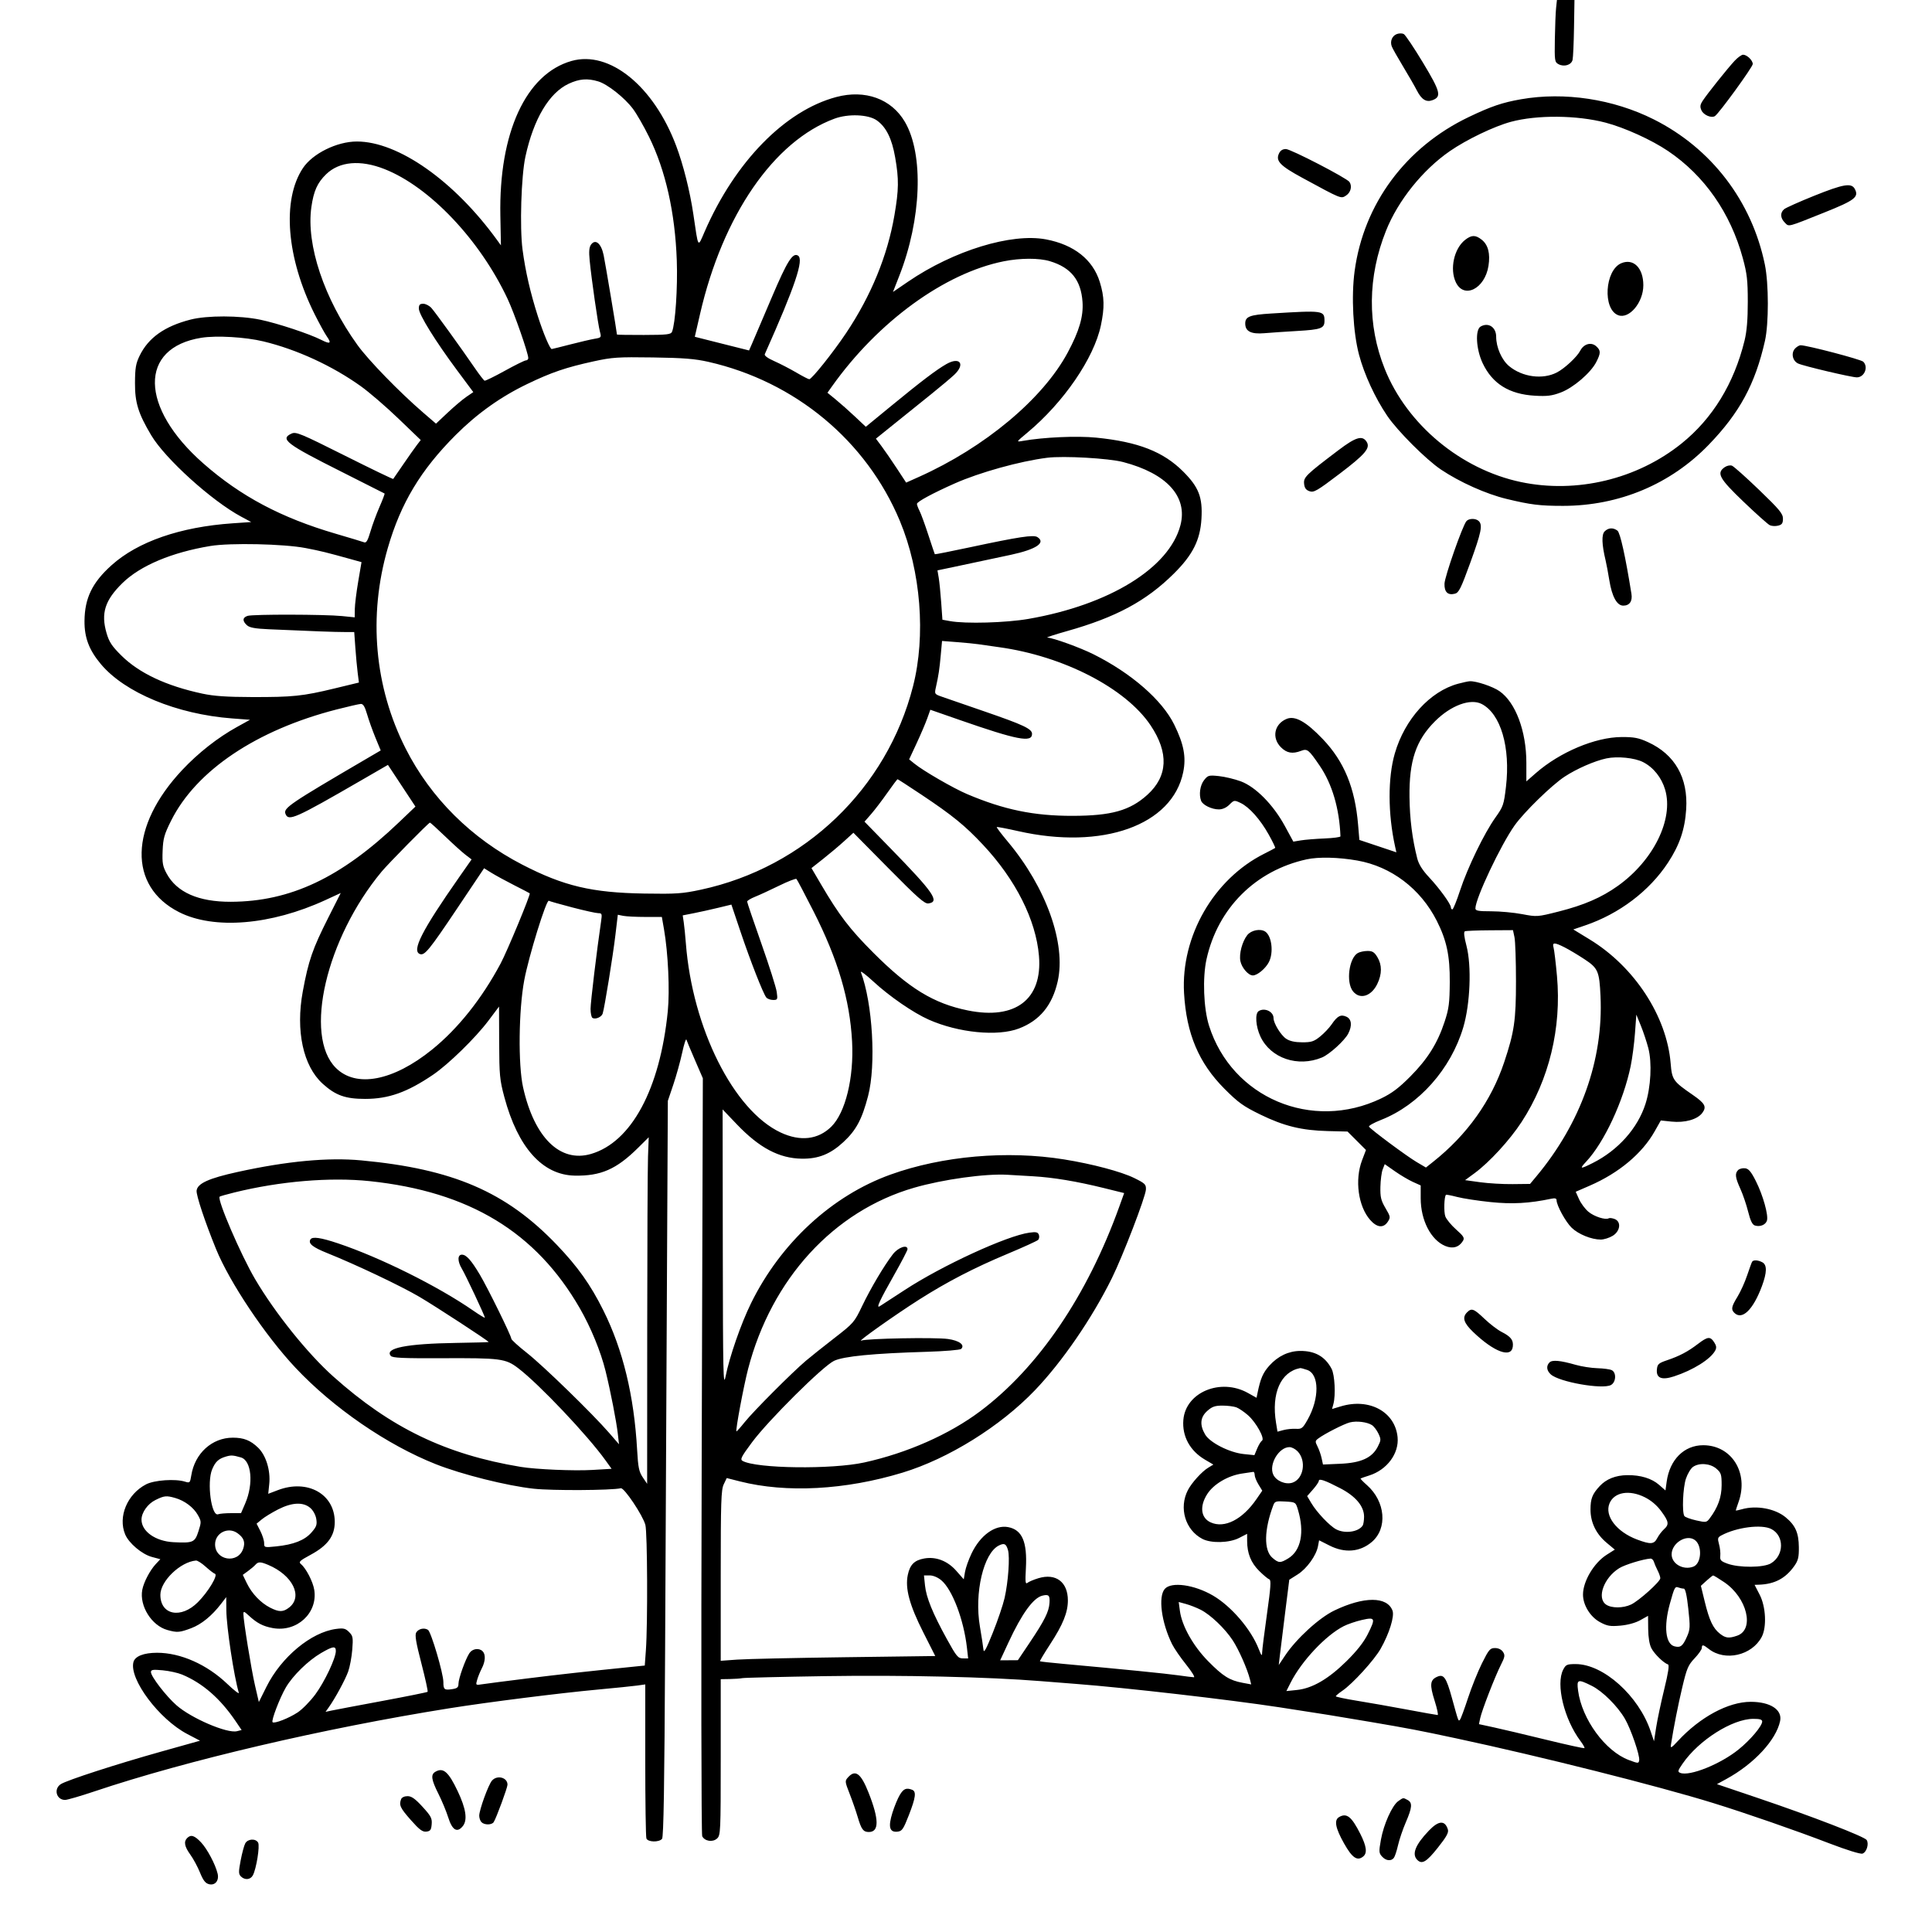 <svg version="1.1" width="1024" height="1024" xmlns="http://www.w3.org/2000/svg"><path d="M824.758 4.250 C 824.510 6.588,824.216 13.985,824.104 20.688 C 823.912 32.229,824.015 32.938,826.044 34.023 C 829.019 35.616,832.860 34.436,833.495 31.735 C 833.784 30.506,834.128 22.862,834.260 14.749 L 834.500 -0.002 829.855 -0.001 L 825.210 0.000 824.758 4.250 M740.338 18.053 C 737.828 19.002,736.647 21.901,737.667 24.609 C 738.058 25.649,740.762 30.442,743.674 35.260 C 746.587 40.079,749.878 45.801,750.988 47.977 C 753.446 52.794,755.969 54.343,759.298 53.077 C 764.144 51.234,763.465 48.580,754.222 33.236 C 749.446 25.309,744.855 18.467,744.020 18.030 C 743.184 17.594,741.527 17.604,740.338 18.053 M919.366 32.250 C 915.616 36.277,904.935 49.644,902.512 53.341 C 901.065 55.549,900.932 56.555,901.824 58.513 C 902.949 60.983,907.027 62.720,908.933 61.541 C 911.022 60.250,929.000 35.519,929.000 33.936 C 929.000 31.972,925.910 29.000,923.867 29.000 C 923.056 29.000,921.030 30.462,919.366 32.250 M302.929 32.308 C 278.748 39.142,264.360 70.399,265.199 114.276 L 265.500 130.042 263.500 127.280 C 240.761 95.880,211.071 75.000,189.161 75.000 C 178.576 75.000,165.660 81.382,160.517 89.153 C 149.362 106.010,151.832 136.671,166.748 166.500 C 169.223 171.450,172.141 176.763,173.233 178.308 C 175.865 182.030,175.024 182.563,170.312 180.159 C 164.054 176.966,147.131 171.365,137.973 169.456 C 127.009 167.170,109.788 167.138,101.000 169.387 C 87.244 172.909,78.637 179.016,74.005 188.542 C 71.989 192.687,71.587 195.057,71.549 203.000 C 71.500 213.436,73.272 219.144,80.145 230.695 C 87.554 243.145,112.204 265.451,127.804 273.822 L 133.149 276.690 123.324 277.363 C 95.576 279.264,73.040 287.067,59.101 299.599 C 48.892 308.778,44.903 316.999,44.786 329.097 C 44.702 337.933,47.203 344.531,53.469 352.000 C 66.195 367.169,93.715 378.560,123.000 380.780 L 132.500 381.500 125.567 385.332 C 115.402 390.950,105.143 399.006,96.628 408.058 C 68.535 437.920,67.803 469.718,94.891 483.445 C 113.435 492.842,143.649 490.344,172.548 477.025 L 180.596 473.316 173.986 486.408 C 165.662 502.892,163.497 509.159,160.480 525.500 C 156.632 546.342,160.674 565.052,171.050 574.426 C 177.870 580.588,183.059 582.440,193.500 582.441 C 205.957 582.442,215.795 578.948,229.498 569.656 C 237.655 564.125,252.013 550.113,258.863 541.000 L 264.500 533.500 264.569 552.500 C 264.632 569.833,264.873 572.377,267.320 581.500 C 274.482 608.203,287.517 622.761,304.570 623.100 C 318.429 623.375,326.701 619.754,338.169 608.393 L 343.837 602.776 343.456 613.138 C 343.247 618.837,343.058 660.167,343.038 704.982 L 343.000 786.464 340.654 782.982 C 338.678 780.050,338.210 777.761,337.691 768.491 C 336.084 739.794,330.161 715.329,319.783 694.524 C 312.985 680.896,306.217 671.367,295.066 659.722 C 268.231 631.703,240.130 619.575,191.500 615.029 C 173.895 613.383,152.114 615.418,126.017 621.147 C 110.631 624.525,104.651 627.240,104.204 631.051 C 103.924 633.442,108.668 647.703,114.499 662.000 C 121.718 679.700,140.571 707.869,156.637 724.958 C 176.618 746.212,205.141 765.812,230.979 776.044 C 244.820 781.525,268.724 787.514,282.913 789.055 C 292.729 790.122,323.816 789.954,329.062 788.806 C 330.840 788.418,340.688 803.128,342.060 808.221 C 343.140 812.234,343.342 860.802,342.335 874.635 L 341.744 882.771 336.122 883.344 C 309.069 886.102,296.754 887.464,279.500 889.603 C 268.500 890.966,257.828 892.343,255.785 892.663 C 252.075 893.244,252.071 893.240,252.910 890.314 C 253.372 888.702,254.482 885.969,255.375 884.241 C 257.297 880.524,257.469 876.869,255.800 875.200 C 253.882 873.282,250.354 873.809,248.769 876.250 C 246.622 879.559,243.000 889.712,243.000 892.424 C 243.000 894.306,242.354 894.871,239.750 895.267 C 235.498 895.914,235.000 895.523,235.000 891.529 C 235.000 886.962,228.506 864.941,226.840 863.859 C 224.879 862.585,221.863 863.246,220.625 865.222 C 219.800 866.538,220.439 870.398,223.333 881.578 C 225.417 889.627,226.907 896.427,226.644 896.689 C 226.382 896.952,215.442 899.160,202.333 901.597 C 189.225 904.034,177.160 906.319,175.522 906.674 L 172.543 907.320 174.258 904.910 C 177.638 900.160,182.975 890.323,184.544 885.952 C 185.424 883.503,186.396 878.298,186.706 874.384 C 187.216 867.928,187.059 867.059,185.015 865.015 C 183.095 863.095,182.075 862.851,178.130 863.370 C 164.924 865.106,149.089 878.257,141.233 894.013 L 137.194 902.115 135.155 893.308 C 133.189 884.815,129.000 859.009,129.000 855.390 C 129.000 853.897,129.423 854.019,131.750 856.183 C 136.133 860.260,139.297 861.929,144.474 862.896 C 157.277 865.288,168.530 854.971,166.560 842.647 C 165.865 838.299,162.235 831.270,159.522 829.019 C 158.128 827.862,158.777 827.238,164.715 824.026 C 173.676 819.178,177.429 814.055,177.429 806.668 C 177.429 791.884,163.030 783.817,147.306 789.792 L 142.171 791.743 142.707 786.546 C 143.449 779.362,140.984 771.342,136.791 767.297 C 132.746 763.396,129.219 762.000,123.403 762.000 C 112.388 762.000,103.257 770.288,101.387 781.982 C 100.756 785.926,100.583 786.103,98.110 785.323 C 92.930 783.689,81.773 784.461,77.376 786.758 C 67.419 791.959,62.437 803.942,66.347 813.282 C 68.295 817.934,75.268 823.812,80.501 825.211 L 84.982 826.410 82.593 828.955 C 79.503 832.248,76.164 838.610,75.406 842.647 C 73.810 851.159,80.348 861.614,88.723 863.940 C 93.925 865.384,95.145 865.292,101.314 862.984 C 106.755 860.948,112.304 856.420,117.224 850.000 L 119.906 846.500 119.964 853.500 C 120.037 862.376,124.032 888.752,126.578 897.166 C 126.855 898.083,124.102 895.982,120.460 892.498 C 109.696 882.201,95.718 876.000,83.269 876.000 C 76.196 876.000,71.538 877.833,70.727 880.936 C 68.374 889.936,84.302 911.225,99.259 919.068 L 106.017 922.613 85.259 928.432 C 61.698 935.037,35.596 943.500,32.250 945.621 C 28.288 948.131,29.859 954.000,34.492 954.000 C 35.642 954.000,42.640 951.965,50.042 949.478 C 98.906 933.057,171.394 916.078,238.000 905.452 C 258.652 902.157,296.607 897.372,317.000 895.492 C 326.075 894.655,335.413 893.701,337.750 893.372 L 342.000 892.773 342.000 932.805 C 342.000 954.822,342.273 973.548,342.607 974.418 C 343.369 976.404,349.298 976.551,350.897 974.624 C 351.728 973.623,352.169 946.497,352.520 874.874 C 352.784 820.768,353.219 733.067,353.485 679.983 L 353.970 583.465 356.865 574.900 C 358.457 570.189,360.573 562.573,361.566 557.976 C 362.559 553.378,363.577 550.265,363.828 551.058 C 364.079 551.851,366.136 556.775,368.401 562.000 L 372.518 571.500 371.917 771.500 C 371.577 884.486,371.695 972.256,372.187 973.238 C 373.522 975.903,377.725 976.559,380.040 974.464 C 381.926 972.757,382.000 971.137,382.000 931.345 L 382.000 890.000 386.750 889.923 C 389.363 889.881,392.400 889.666,393.500 889.444 C 394.600 889.222,414.400 888.748,437.500 888.389 C 478.352 887.755,523.989 888.810,551.500 891.023 C 558.100 891.554,566.650 892.229,570.500 892.523 C 596.432 894.502,651.661 900.852,678.000 904.883 C 700.906 908.389,707.597 909.464,726.000 912.596 C 746.970 916.166,751.954 917.120,772.000 921.405 C 816.677 930.957,878.452 946.508,908.000 955.643 C 925.344 961.005,951.607 970.120,969.387 976.947 C 978.689 980.519,986.045 982.803,987.135 982.457 C 989.313 981.766,990.697 977.329,989.384 975.247 C 988.244 973.440,960.327 962.660,931.755 952.994 L 910.011 945.637 914.994 942.913 C 929.694 934.874,941.393 922.260,943.496 912.183 C 944.745 906.199,938.321 902.000,927.915 902.000 C 916.077 902.000,901.108 910.044,889.373 922.711 C 885.896 926.464,885.304 926.799,885.614 924.833 C 887.124 915.278,889.390 903.811,891.659 894.240 C 894.023 884.273,894.770 882.516,898.165 878.948 C 900.274 876.730,902.000 874.260,902.000 873.458 C 902.000 871.517,902.698 871.618,905.723 873.997 C 914.256 880.709,928.524 877.466,933.728 867.631 C 936.474 862.443,935.963 851.642,932.671 845.250 L 929.966 840.000 932.233 839.923 C 940.600 839.641,946.344 836.608,951.022 830.000 C 953.073 827.103,953.488 825.380,953.428 820.000 C 953.344 812.389,951.602 808.466,946.400 804.178 C 940.787 799.552,930.892 797.737,923.243 799.930 C 921.460 800.442,920.000 800.723,920.000 800.556 C 920.000 800.388,920.675 798.338,921.500 796.000 C 926.934 780.599,917.802 766.000,902.736 766.000 C 892.613 766.000,884.972 773.632,883.366 785.345 L 882.732 789.972 879.379 787.028 C 875.452 783.580,869.552 781.775,862.488 781.859 C 856.328 781.933,851.363 783.906,847.872 787.668 C 843.951 791.894,843.000 794.324,843.000 800.119 C 843.000 806.929,845.971 813.041,851.550 817.704 L 855.881 821.324 851.593 824.043 C 844.854 828.317,839.065 838.010,839.022 845.093 C 838.988 850.681,842.871 856.999,848.053 859.787 C 851.866 861.838,853.406 862.099,858.853 861.617 C 862.746 861.273,866.812 860.160,869.353 858.742 L 873.500 856.427 873.573 863.464 C 873.619 867.921,874.248 871.648,875.287 873.631 C 876.879 876.667,881.750 881.417,884.064 882.188 C 884.851 882.450,884.239 886.505,882.081 895.328 C 880.364 902.347,878.441 911.422,877.808 915.496 L 876.657 922.902 874.843 917.529 C 868.503 898.751,849.799 882.000,835.171 882.000 C 830.513 882.000,829.914 882.266,828.526 884.950 C 824.518 892.701,829.012 911.226,837.713 922.816 C 839.082 924.639,840.017 926.317,839.790 926.543 C 839.563 926.770,830.405 924.764,819.439 922.085 C 808.473 919.406,795.985 916.454,791.689 915.525 L 783.877 913.836 784.541 910.668 C 785.403 906.558,792.388 888.547,795.518 882.366 C 797.637 878.181,797.777 877.297,796.604 875.530 C 795.769 874.272,794.161 873.500,792.378 873.500 C 789.777 873.500,789.113 874.277,785.479 881.572 C 783.268 886.012,779.924 894.337,778.049 900.072 C 776.173 905.807,774.285 910.913,773.852 911.417 C 772.959 912.458,773.113 912.867,769.566 900.010 C 766.523 888.979,765.215 887.126,761.624 888.762 C 757.952 890.435,757.698 892.974,760.366 901.375 C 761.698 905.569,762.425 909.000,761.981 909.000 C 761.537 909.000,754.272 907.707,745.837 906.126 C 737.402 904.545,725.438 902.435,719.250 901.436 C 713.063 900.437,708.003 899.368,708.007 899.060 C 708.011 898.752,709.580 897.434,711.493 896.130 C 716.922 892.433,728.316 879.942,731.736 873.937 C 736.325 865.882,739.200 856.655,738.057 853.650 C 735.177 846.074,722.941 846.059,707.211 853.612 C 699.160 857.479,687.128 868.489,681.108 877.500 L 677.767 882.500 678.344 877.500 C 678.661 874.750,679.915 864.579,681.131 854.897 L 683.342 837.294 687.805 834.470 C 692.656 831.401,697.630 824.487,698.563 819.516 L 699.150 816.385 704.716 819.193 C 712.802 823.271,720.743 822.612,727.006 817.342 C 735.559 810.144,734.347 795.780,724.454 787.094 C 722.439 785.324,720.950 783.763,721.145 783.624 C 721.340 783.485,723.387 782.774,725.694 782.044 C 735.147 779.052,741.580 770.384,740.750 761.753 C 739.455 748.276,725.791 740.848,710.665 745.400 L 706.012 746.801 706.730 744.150 C 708.000 739.459,707.447 728.671,705.773 725.500 C 702.357 719.026,697.034 715.985,689.185 716.022 C 683.026 716.051,677.357 718.737,672.809 723.782 C 669.441 727.517,668.083 730.636,666.544 738.179 L 665.998 740.858 661.437 738.309 C 646.937 730.205,628.418 737.918,627.203 752.567 C 626.482 761.262,630.686 768.973,638.712 773.677 L 643.110 776.255 640.305 777.961 C 636.973 779.987,631.610 785.920,629.604 789.798 C 624.726 799.232,628.223 810.961,637.315 815.663 C 641.968 818.069,651.571 817.815,656.750 815.148 L 661.000 812.959 661.006 816.730 C 661.015 823.283,663.020 828.284,667.365 832.597 C 669.639 834.854,672.075 836.885,672.777 837.110 C 673.784 837.432,673.518 841.315,671.527 855.404 C 670.137 865.241,668.979 874.462,668.953 875.895 C 668.915 878.008,668.567 877.632,667.108 873.902 C 663.049 863.528,652.623 851.368,642.916 845.687 C 633.050 839.913,620.923 838.213,617.405 842.110 C 613.742 846.168,615.558 860.013,621.260 871.500 C 622.352 873.700,625.684 878.538,628.666 882.250 C 631.647 885.963,633.504 888.991,632.793 888.980 C 632.082 888.969,628.425 888.516,624.667 887.973 C 618.343 887.058,594.158 884.647,564.000 881.925 C 557.125 881.305,551.364 880.669,551.198 880.513 C 551.032 880.357,553.458 876.298,556.590 871.493 C 563.404 861.040,566.001 854.618,565.996 848.239 C 565.989 838.488,559.636 833.700,550.397 836.481 C 547.927 837.224,545.309 838.329,544.578 838.935 C 543.484 839.843,543.336 838.488,543.740 831.269 C 544.527 817.207,541.763 810.796,534.308 809.398 C 527.368 808.096,519.571 813.717,514.949 823.356 C 513.404 826.576,511.841 830.979,511.476 833.140 L 510.813 837.069 506.828 832.542 C 502.183 827.265,495.998 824.903,489.795 826.038 C 484.633 826.981,482.310 829.308,481.164 834.680 C 479.643 841.810,482.018 850.663,489.326 865.114 L 495.706 877.728 447.603 878.364 C 421.146 878.714,395.563 879.281,390.750 879.625 L 382.000 880.251 382.000 835.159 C 382.000 796.010,382.210 789.628,383.590 786.734 L 385.180 783.400 392.118 785.162 C 416.759 791.420,448.037 789.743,478.323 780.541 C 502.655 773.148,530.167 756.035,548.522 736.874 C 562.985 721.777,578.756 698.812,589.296 677.500 C 595.109 665.748,607.178 634.343,607.359 630.500 C 607.487 627.767,606.937 627.223,601.169 624.383 C 594.273 620.988,578.951 616.920,564.000 614.514 C 533.844 609.662,499.498 612.663,472.000 622.553 C 440.958 633.717,413.775 658.787,398.068 690.739 C 392.730 701.597,386.642 719.113,384.555 729.618 C 383.346 735.703,383.177 727.904,383.094 662.261 L 383.000 588.022 390.586 595.962 C 402.471 608.402,412.991 613.961,424.964 614.130 C 433.747 614.254,440.118 611.711,447.008 605.332 C 453.769 599.072,456.863 593.303,460.098 580.919 C 464.408 564.422,462.515 531.789,456.290 515.282 C 455.920 514.302,458.939 516.565,462.998 520.312 C 471.483 528.144,484.137 536.844,492.287 540.448 C 508.052 547.420,528.762 549.443,540.079 545.117 C 551.110 540.900,557.739 532.830,560.608 520.124 C 565.121 500.140,554.475 470.345,534.159 446.103 C 530.749 442.035,528.113 438.553,528.301 438.365 C 528.489 438.178,533.561 439.137,539.571 440.496 C 584.385 450.634,621.385 437.424,627.130 409.235 C 628.757 401.248,627.461 394.414,622.346 384.022 C 615.938 371.003,599.565 356.759,579.500 346.749 C 572.404 343.208,558.130 338.048,555.136 337.942 C 554.236 337.909,558.900 336.364,565.500 334.508 C 591.481 327.200,607.579 318.533,622.242 303.955 C 632.206 294.050,636.146 286.198,636.797 274.950 C 637.457 263.540,635.388 258.202,627.093 249.911 C 616.545 239.370,603.219 234.177,581.020 231.958 C 570.821 230.938,553.140 231.726,542.010 233.695 C 538.524 234.312,538.526 234.308,544.510 229.327 C 563.728 213.330,579.808 189.884,583.485 172.500 C 585.505 162.946,585.370 157.407,582.920 149.477 C 579.246 137.581,569.236 129.665,554.334 126.868 C 536.040 123.436,505.476 132.803,481.394 149.224 L 473.289 154.751 476.617 146.272 C 488.429 116.186,489.688 81.794,479.608 64.594 C 472.446 52.373,458.558 47.346,443.232 51.426 C 416.056 58.660,389.569 85.762,373.453 122.822 C 369.746 131.348,370.218 132.085,367.481 113.500 C 365.702 101.421,362.160 87.320,358.387 77.297 C 346.460 45.608,323.054 26.620,302.929 32.308 M317.052 43.134 C 322.009 44.619,331.097 51.815,335.532 57.766 C 337.472 60.370,341.277 67.000,343.988 72.500 C 352.773 90.324,357.803 112.702,358.711 138.005 C 359.229 152.423,357.950 171.562,356.182 175.848 C 355.594 177.272,353.537 177.505,341.250 177.537 C 333.413 177.557,327.000 177.458,327.000 177.316 C 327.000 176.316,320.816 139.436,319.946 135.246 C 318.652 129.017,315.610 126.451,313.280 129.623 C 312.270 130.999,312.070 133.235,312.530 138.000 C 313.477 147.801,316.965 172.065,317.953 175.721 C 318.801 178.862,318.731 178.958,315.161 179.559 C 313.148 179.898,307.297 181.261,302.161 182.587 C 297.024 183.914,292.646 185.000,292.431 185.000 C 291.488 185.000,287.986 176.717,285.074 167.602 C 281.070 155.065,278.523 143.986,276.963 132.324 C 275.402 120.649,276.246 93.277,278.485 83.000 C 282.835 63.026,291.043 49.217,301.444 44.374 C 307.038 41.769,311.353 41.426,317.052 43.134 M806.167 52.611 C 796.254 54.346,790.321 56.363,778.500 62.016 C 745.045 78.015,722.797 108.039,717.975 143.696 C 716.161 157.104,717.163 176.126,720.309 188.000 C 723.076 198.444,728.816 210.886,735.238 220.364 C 740.703 228.428,755.880 243.604,763.780 248.903 C 773.747 255.588,787.665 261.814,798.500 264.434 C 811.291 267.527,816.213 268.132,828.500 268.119 C 858.190 268.087,885.438 256.654,905.655 235.745 C 922.035 218.803,930.278 203.576,935.458 180.688 C 937.523 171.563,937.498 150.330,935.410 140.208 C 928.465 106.544,907.068 78.595,876.500 63.260 C 855.050 52.499,829.181 48.582,806.167 52.611 M464.751 63.822 C 469.695 67.343,472.717 73.438,474.452 83.388 C 476.475 94.986,476.405 100.438,474.056 114.151 C 470.396 135.520,461.696 156.725,448.475 176.499 C 441.597 186.787,430.252 201.000,428.919 201.000 C 428.473 201.000,425.361 199.390,422.004 197.423 C 418.647 195.456,413.405 192.742,410.355 191.393 C 406.918 189.874,405.016 188.477,405.353 187.720 C 421.434 151.673,426.214 137.486,422.956 135.473 C 420.147 133.737,417.221 138.397,409.055 157.621 C 404.411 168.554,399.803 179.355,398.815 181.623 L 397.019 185.746 385.259 182.793 C 378.792 181.169,372.321 179.538,370.880 179.170 L 368.260 178.500 371.066 166.319 C 383.093 114.101,410.170 74.768,442.255 62.909 C 449.608 60.191,460.258 60.623,464.751 63.822 M851.026 65.010 C 861.145 67.673,875.329 74.122,884.123 80.058 C 903.382 93.059,917.196 112.862,923.722 136.824 C 925.959 145.038,926.358 148.540,926.362 160.000 C 926.365 169.380,925.843 175.636,924.652 180.500 C 919.077 203.250,907.719 221.812,891.268 235.054 C 867.704 254.022,835.553 261.722,806.000 255.474 C 774.281 248.768,745.764 225.039,733.942 195.514 C 724.605 172.197,724.845 146.759,734.632 122.249 C 740.988 106.332,754.043 90.059,768.441 80.106 C 777.345 73.951,791.881 66.972,800.821 64.561 C 814.665 60.828,835.849 61.017,851.026 65.010 M677.837 81.459 C 676.074 85.328,678.552 87.894,690.123 94.176 C 711.271 105.660,710.697 105.429,713.509 103.586 C 715.945 101.990,716.753 98.642,715.235 96.429 C 713.819 94.366,684.125 79.000,681.554 79.000 C 679.766 79.000,678.608 79.766,677.837 81.459 M203.806 89.617 C 227.732 99.038,254.400 127.183,269.076 158.500 C 272.626 166.076,280.000 187.200,280.000 189.794 C 280.000 190.457,279.438 191.005,278.750 191.011 C 278.063 191.017,273.026 193.500,267.557 196.530 C 262.088 199.559,257.267 201.917,256.843 201.769 C 256.419 201.621,254.143 198.689,251.786 195.253 C 244.183 184.173,230.741 165.565,228.667 163.250 C 227.559 162.012,225.605 161.000,224.326 161.000 C 222.498 161.000,222.000 161.547,222.000 163.558 C 222.000 166.661,230.773 180.816,242.323 196.348 L 250.860 207.827 247.180 210.342 C 245.156 211.725,240.708 215.487,237.295 218.701 L 231.090 224.546 224.295 218.690 C 211.726 207.860,195.283 190.947,189.461 182.861 C 171.772 158.293,162.208 129.683,165.031 109.778 C 166.240 101.255,168.211 96.863,172.844 92.363 C 179.855 85.554,190.982 84.567,203.806 89.617 M961.398 103.828 C 953.642 106.947,946.554 110.118,945.648 110.872 C 943.437 112.714,943.569 115.569,945.977 117.977 C 948.283 120.283,946.984 120.614,966.880 112.654 C 983.174 106.134,985.372 104.433,983.068 100.126 C 981.295 96.814,977.022 97.543,961.398 103.828 M776.509 127.171 C 770.659 131.773,768.297 142.609,771.619 149.610 C 775.906 158.644,787.001 153.083,788.921 140.938 C 789.953 134.410,788.743 129.730,785.331 127.045 C 782.012 124.435,779.950 124.465,776.509 127.171 M556.438 138.431 C 567.634 141.801,572.942 148.412,573.756 160.000 C 574.296 167.687,572.037 175.426,565.928 186.824 C 552.735 211.440,521.975 237.129,486.890 252.832 L 480.280 255.791 475.262 248.145 C 472.502 243.940,468.895 238.700,467.247 236.500 L 464.251 232.500 474.375 224.350 C 479.944 219.868,488.550 212.941,493.500 208.958 C 498.450 204.974,503.962 200.341,505.750 198.661 C 511.802 192.975,508.784 188.867,501.578 192.983 C 496.247 196.027,488.488 201.916,472.196 215.285 L 458.892 226.202 453.196 220.834 C 450.063 217.881,445.490 213.822,443.033 211.813 L 438.566 208.160 441.080 204.628 C 465.424 170.413,500.669 144.776,532.000 138.492 C 540.805 136.726,550.690 136.701,556.438 138.431 M859.321 139.507 C 850.580 143.182,849.338 163.897,857.669 167.064 C 863.491 169.278,871.000 160.335,871.000 151.189 C 871.000 142.021,865.774 136.794,859.321 139.507 M673.700 166.169 C 662.387 166.870,660.000 167.793,660.000 171.467 C 660.000 175.638,663.099 177.205,670.158 176.603 C 673.646 176.305,681.450 175.775,687.500 175.424 C 700.204 174.688,702.000 174.027,702.000 170.087 C 702.000 164.543,701.369 164.455,673.700 166.169 M784.750 173.080 C 781.780 174.810,782.363 185.149,785.844 192.509 C 790.997 203.400,799.912 208.953,813.500 209.734 C 820.042 210.110,822.547 209.799,827.247 208.026 C 833.923 205.508,843.145 197.595,846.058 191.887 C 848.495 187.110,848.492 185.755,846.040 183.536 C 843.400 181.147,839.454 182.222,837.583 185.840 C 835.860 189.171,829.323 195.265,825.165 197.415 C 817.642 201.305,806.881 199.871,799.846 194.041 C 795.956 190.817,793.000 184.096,793.000 178.477 C 793.000 173.398,788.857 170.688,784.750 173.080 M139.547 180.938 C 157.238 185.192,176.105 193.869,191.297 204.739 C 195.725 207.907,204.670 215.615,211.174 221.866 L 222.998 233.231 220.967 235.866 C 219.850 237.315,216.633 241.875,213.818 246.000 C 211.003 250.125,208.571 253.658,208.415 253.851 C 208.259 254.044,196.652 248.448,182.622 241.415 C 159.426 229.787,156.881 228.733,154.556 229.792 C 148.217 232.681,151.670 235.325,181.000 250.037 C 193.375 256.245,203.647 261.435,203.826 261.571 C 204.005 261.707,202.804 264.897,201.156 268.659 C 199.509 272.422,197.337 278.316,196.330 281.759 C 194.941 286.508,194.138 287.877,193.000 287.435 C 192.175 287.115,185.425 285.077,178.000 282.907 C 149.057 274.444,127.600 263.056,107.767 245.630 C 73.949 215.915,73.478 184.286,106.777 179.016 C 114.774 177.750,130.007 178.643,139.547 180.938 M951.517 184.626 C 949.198 186.945,949.981 191.185,953.000 192.651 C 955.692 193.958,981.404 200.027,984.179 200.010 C 988.182 199.986,990.405 194.548,987.570 191.713 C 986.344 190.487,957.679 182.968,954.321 182.992 C 953.673 182.996,952.411 183.732,951.517 184.626 M375.500 191.797 C 421.484 202.255,459.260 233.656,476.961 276.137 C 488.071 302.800,490.781 336.881,483.927 363.737 C 470.101 417.910,426.487 459.735,371.500 471.551 C 361.697 473.657,358.433 473.881,341.500 473.604 C 313.655 473.149,298.823 469.636,276.843 458.292 C 249.843 444.357,228.334 422.975,215.073 396.885 C 198.440 364.161,195.080 326.555,205.559 290.395 C 212.437 266.657,223.007 249.077,241.544 230.543 C 252.922 219.168,265.391 210.286,279.500 203.509 C 292.414 197.305,299.894 194.755,314.666 191.521 C 324.462 189.376,327.465 189.177,346.000 189.449 C 362.244 189.688,368.368 190.175,375.500 191.797 M709.385 238.620 C 692.182 251.643,690.860 252.933,691.197 256.370 C 691.421 258.652,692.175 259.700,694.073 260.363 C 696.370 261.165,698.082 260.170,710.073 251.063 C 723.612 240.780,726.412 237.474,724.361 234.197 C 722.104 230.592,718.638 231.615,709.385 238.620 M595.342 244.908 C 618.485 250.979,629.606 263.260,625.655 278.388 C 619.745 301.023,588.049 320.562,545.138 328.024 C 533.216 330.097,511.773 330.702,503.500 329.198 L 499.500 328.471 498.856 319.345 C 498.502 314.326,497.912 308.439,497.545 306.264 L 496.876 302.309 505.188 300.566 C 517.436 297.998,525.377 296.309,535.911 294.031 C 549.281 291.140,554.507 287.615,549.812 284.653 C 547.757 283.357,540.105 284.518,514.086 290.073 C 503.958 292.236,495.585 293.891,495.478 293.753 C 495.372 293.614,493.819 289.000,492.028 283.500 C 490.237 278.000,488.148 272.285,487.386 270.800 C 486.623 269.314,486.000 267.633,486.000 267.064 C 486.000 265.933,494.259 261.466,506.000 256.247 C 519.180 250.389,540.516 244.458,555.000 242.626 C 563.696 241.526,587.605 242.879,595.342 244.908 M914.115 247.632 C 909.658 250.754,911.188 253.556,924.096 265.917 C 930.749 272.288,937.021 277.893,938.033 278.374 C 939.045 278.855,941.026 278.959,942.436 278.605 C 944.492 278.089,945.000 277.353,945.000 274.888 C 945.000 272.261,943.167 270.051,932.366 259.657 C 925.417 252.971,918.944 247.196,917.982 246.825 C 917.003 246.448,915.298 246.804,914.115 247.632 M777.211 276.250 C 775.120 278.779,765.717 305.623,765.610 309.369 C 765.484 313.807,767.367 315.627,771.114 314.686 C 773.204 314.162,774.324 311.909,779.270 298.289 C 785.125 282.161,785.914 278.314,783.800 276.200 C 782.234 274.634,778.524 274.662,777.211 276.250 M850.498 281.645 C 848.801 283.342,848.971 288.537,850.998 297.000 C 851.459 298.925,852.352 303.690,852.982 307.589 C 854.375 316.217,857.008 321.000,860.363 321.000 C 863.692 321.000,865.323 318.655,864.700 314.764 C 861.523 294.912,858.741 282.352,857.278 281.250 C 855.001 279.535,852.459 279.683,850.498 281.645 M162.000 290.488 C 170.062 292.047,172.959 292.759,186.055 296.398 L 191.609 297.942 189.860 308.221 C 188.898 313.875,188.086 320.458,188.055 322.851 L 188.000 327.203 181.211 326.521 C 172.072 325.603,134.064 325.527,131.248 326.421 C 128.507 327.291,128.372 329.121,130.881 331.392 C 132.300 332.676,135.188 333.201,142.631 333.528 C 167.746 334.631,176.912 334.969,182.125 334.984 L 187.749 335.000 188.339 343.250 C 188.664 347.788,189.222 353.809,189.580 356.631 L 190.232 361.762 177.224 364.908 C 160.431 368.970,155.243 369.509,133.500 369.456 C 120.149 369.423,113.358 368.952,107.204 367.630 C 88.081 363.525,73.744 356.778,64.327 347.453 C 59.281 342.455,57.846 340.277,56.462 335.518 C 53.410 325.018,55.622 318.096,64.939 309.000 C 74.371 299.790,90.997 292.787,111.500 289.386 C 122.011 287.643,150.499 288.264,162.000 290.488 M518.500 341.447 C 520.150 341.704,525.100 342.410,529.500 343.017 C 563.628 347.721,596.669 364.761,609.837 384.448 C 619.577 399.010,618.996 411.447,608.117 421.275 C 598.885 429.616,589.090 432.370,568.500 432.414 C 547.990 432.457,532.149 429.191,512.592 420.888 C 505.330 417.805,489.472 408.642,484.681 404.762 L 481.863 402.479 485.814 393.989 C 487.987 389.320,490.514 383.404,491.430 380.842 L 493.095 376.183 508.718 381.623 C 539.096 392.200,547.000 393.723,547.000 389.001 C 547.000 386.310,542.624 384.248,521.370 376.925 C 511.542 373.539,501.641 370.122,499.368 369.331 C 495.273 367.905,495.244 367.861,496.060 364.196 C 497.465 357.891,497.937 354.755,498.630 347.112 L 499.301 339.724 507.400 340.352 C 511.855 340.698,516.850 341.191,518.500 341.447 M772.842 362.389 C 757.934 366.405,744.569 381.118,739.279 399.338 C 735.545 412.202,735.597 431.311,739.414 448.620 L 740.102 451.740 730.301 448.461 L 720.500 445.182 719.814 437.061 C 718.166 417.562,712.414 403.603,701.164 391.796 C 692.278 382.471,686.395 379.180,681.924 381.031 C 675.387 383.739,673.923 391.077,678.923 396.077 C 682.009 399.163,685.024 399.702,689.557 397.979 C 692.917 396.701,693.571 397.220,699.471 405.855 C 706.061 415.500,709.922 428.634,710.471 443.279 C 710.487 443.707,706.675 444.214,702.000 444.405 C 697.325 444.596,691.700 445.052,689.500 445.417 L 685.500 446.081 681.000 437.805 C 674.872 426.535,665.514 417.048,657.641 414.123 C 654.419 412.926,649.208 411.678,646.062 411.349 C 640.679 410.786,640.213 410.913,638.171 413.510 C 636.050 416.206,635.351 421.145,636.621 424.455 C 637.475 426.680,642.261 429.000,645.996 429.000 C 647.970 429.000,650.003 428.088,651.608 426.483 C 654.057 424.034,654.218 424.009,657.523 425.578 C 662.156 427.776,667.934 434.269,672.459 442.360 C 674.533 446.069,676.066 449.251,675.865 449.431 C 675.664 449.612,673.025 451.002,670.000 452.522 C 643.287 465.937,625.851 496.272,627.568 526.344 C 628.796 547.847,635.362 563.406,648.970 577.056 C 656.312 584.420,658.963 586.326,668.000 590.735 C 680.556 596.862,689.938 599.153,703.861 599.493 L 714.222 599.746 719.107 604.631 L 723.992 609.516 721.920 614.969 C 717.964 625.379,719.863 639.357,726.214 646.591 C 729.814 650.691,733.267 651.049,735.553 647.559 C 737.067 645.249,737.001 644.858,734.327 640.309 C 731.941 636.250,731.522 634.487,731.644 629.000 C 731.724 625.425,732.273 621.267,732.865 619.761 L 733.942 617.022 739.328 620.794 C 742.290 622.869,746.578 625.408,748.857 626.435 L 753.000 628.304 753.000 635.114 C 753.000 646.780,758.419 657.273,766.063 660.409 C 770.032 662.037,773.362 661.063,775.402 657.677 C 776.332 656.132,775.779 655.214,771.788 651.677 C 769.197 649.380,766.615 646.249,766.051 644.719 C 765.176 642.344,765.419 634.248,766.395 633.272 C 766.571 633.095,769.248 633.611,772.343 634.417 C 775.438 635.223,783.378 636.440,789.987 637.121 C 801.522 638.310,810.529 637.815,822.250 635.346 C 824.189 634.938,825.003 635.170,825.010 636.133 C 825.030 638.899,829.792 647.593,832.992 650.705 C 836.553 654.168,843.506 657.002,848.428 656.996 C 850.118 656.994,852.962 656.101,854.750 655.011 C 858.836 652.520,859.402 647.465,855.750 646.085 C 854.513 645.617,853.133 645.452,852.685 645.717 C 850.957 646.738,844.916 644.800,841.887 642.252 C 840.143 640.784,837.917 637.799,836.941 635.620 L 835.167 631.657 842.644 628.406 C 858.047 621.710,870.378 611.388,877.008 599.639 L 880.264 593.870 885.882 594.466 C 892.985 595.220,899.651 593.347,902.248 589.870 C 904.679 586.613,903.723 584.812,897.159 580.290 C 886.752 573.121,886.202 572.334,885.478 563.569 C 883.417 538.626,866.313 512.437,842.634 497.967 L 833.887 492.622 840.194 490.477 C 858.240 484.341,874.185 472.269,884.047 457.276 C 890.210 447.906,893.029 439.630,893.713 428.900 C 894.774 412.241,887.747 399.886,873.500 393.360 C 868.513 391.075,866.149 390.617,859.500 390.644 C 845.581 390.702,826.767 398.613,814.011 409.772 L 809.000 414.155 809.000 404.307 C 809.000 387.502,803.272 372.233,794.754 366.329 C 791.174 363.848,782.419 360.918,779.032 361.067 C 778.189 361.105,775.404 361.699,772.842 362.389 M785.316 373.122 C 795.424 378.316,800.646 396.107,798.194 417.004 C 797.074 426.547,796.749 427.493,792.595 433.317 C 786.657 441.643,777.828 459.870,773.837 472.046 C 772.043 477.521,770.220 482.000,769.787 482.000 C 769.354 482.000,769.000 481.519,769.000 480.930 C 769.000 479.202,763.012 470.935,757.462 465.000 C 753.919 461.212,751.961 458.099,751.172 455.000 C 748.533 444.632,747.203 434.113,747.062 422.488 C 746.828 403.233,750.469 392.401,760.565 382.304 C 768.984 373.886,779.331 370.047,785.316 373.122 M194.577 378.617 C 195.475 381.706,197.464 387.275,198.996 390.991 L 201.783 397.748 194.141 402.219 C 153.404 426.055,150.127 428.282,151.302 431.344 C 152.876 435.446,156.267 433.945,191.554 413.538 L 205.609 405.409 212.901 416.455 L 220.194 427.500 211.406 435.890 C 180.704 465.201,153.918 477.857,122.355 477.965 C 105.219 478.024,93.689 472.955,88.316 463.000 C 86.239 459.153,85.931 457.400,86.193 450.924 C 86.459 444.354,87.060 442.231,90.716 434.924 C 104.016 408.353,135.990 386.893,178.500 376.008 C 184.550 374.459,190.275 373.149,191.222 373.096 C 192.481 373.026,193.383 374.509,194.577 378.617 M870.857 403.927 C 876.371 406.740,880.703 412.170,882.577 418.618 C 887.121 434.246,876.367 456.074,857.489 469.545 C 848.844 475.714,839.560 479.735,826.102 483.138 C 814.827 485.990,814.618 486.005,806.741 484.510 C 802.362 483.680,795.004 483.000,790.390 483.000 C 783.507 483.000,782.000 482.724,782.000 481.462 C 782.000 476.239,795.394 447.889,802.771 437.500 C 807.813 430.399,822.459 416.120,829.314 411.622 C 835.717 407.421,845.149 403.305,851.437 401.967 C 857.257 400.729,866.397 401.652,870.857 403.927 M488.292 421.135 C 504.830 432.155,511.475 437.564,521.062 447.806 C 538.342 466.267,549.058 487.553,550.670 506.619 C 552.616 529.643,538.251 540.677,512.993 535.559 C 494.915 531.896,481.817 523.907,462.963 505.043 C 450.424 492.498,444.775 485.123,435.201 468.803 L 430.098 460.105 436.299 455.213 C 439.710 452.522,444.711 448.310,447.412 445.852 L 452.325 441.383 470.995 460.283 C 486.377 475.853,490.090 479.123,492.073 478.841 C 498.247 477.966,494.956 473.189,471.858 449.500 L 458.207 435.500 461.703 431.500 C 463.625 429.300,467.486 424.238,470.282 420.250 C 473.079 416.262,475.529 413.000,475.726 413.000 C 475.923 413.000,481.578 416.661,488.292 421.135 M235.928 443.294 C 240.093 447.305,244.952 451.696,246.727 453.051 L 249.954 455.514 243.314 465.007 C 223.635 493.143,218.109 503.953,222.537 505.653 C 225.031 506.610,227.488 503.604,242.402 481.347 L 256.577 460.194 260.539 462.651 C 262.717 464.002,268.100 466.936,272.500 469.170 C 276.900 471.404,280.624 473.341,280.775 473.475 C 281.347 473.978,268.869 504.063,265.363 510.634 C 255.385 529.338,242.752 545.199,228.963 556.335 C 208.340 572.990,188.710 576.710,177.993 565.993 C 160.845 548.845,172.844 497.425,202.260 462.000 C 205.824 457.708,227.212 436.000,227.877 436.000 C 228.141 436.000,231.764 439.282,235.928 443.294 M719.405 456.101 C 737.385 459.277,752.906 471.040,761.505 488.010 C 766.763 498.387,768.506 506.592,768.408 520.500 C 768.328 531.692,767.949 534.613,765.683 541.500 C 761.920 552.938,756.669 561.330,747.503 570.554 C 741.425 576.670,737.696 579.475,732.000 582.213 C 695.362 599.824,652.861 581.832,640.804 543.607 C 637.915 534.448,637.305 518.232,639.480 508.403 C 645.464 481.360,665.433 461.429,692.500 455.482 C 698.839 454.090,709.388 454.332,719.405 456.101 M431.173 483.000 C 444.100 508.437,450.431 529.799,451.621 552.000 C 452.649 571.188,448.126 589.733,440.606 597.156 C 433.616 604.056,424.142 605.138,413.711 600.228 C 388.793 588.500,366.997 544.971,363.525 500.000 C 363.206 495.875,362.700 490.851,362.399 488.836 L 361.853 485.172 367.677 484.026 C 370.879 483.395,376.685 482.109,380.578 481.167 L 387.655 479.454 392.407 493.580 C 397.708 509.338,404.512 526.707,406.163 528.697 C 406.758 529.413,408.376 530.000,409.758 530.000 C 412.141 530.000,412.241 529.779,411.682 525.750 C 411.358 523.413,407.697 511.874,403.546 500.110 C 399.396 488.345,396.000 478.329,396.000 477.852 C 396.000 477.374,397.904 476.222,400.231 475.291 C 402.558 474.360,408.296 471.717,412.981 469.417 C 417.666 467.117,421.790 465.520,422.144 465.868 C 422.498 466.216,426.561 473.925,431.173 483.000 M303.314 480.951 C 309.728 482.628,315.932 484.000,317.101 484.000 C 319.034 484.000,319.170 484.386,318.600 488.250 C 316.343 503.541,313.015 531.181,313.008 534.691 C 313.004 536.996,313.454 539.163,314.009 539.506 C 315.574 540.473,318.838 539.086,319.437 537.199 C 320.417 534.110,324.862 506.690,326.168 495.670 L 327.453 484.841 330.351 485.420 C 331.946 485.739,337.198 486.000,342.022 486.000 L 350.795 486.000 351.937 492.560 C 354.128 505.143,355.043 524.978,353.940 536.000 C 349.815 577.238,334.648 605.395,313.203 611.629 C 296.852 616.383,283.168 602.934,277.237 576.283 C 274.577 564.330,274.899 535.351,277.867 519.500 C 280.236 506.851,289.591 476.629,290.889 477.432 C 291.308 477.691,296.899 479.274,303.314 480.951 M661.076 495.631 C 658.393 499.042,656.663 505.564,657.427 509.386 C 658.141 512.956,661.653 517.000,664.039 517.000 C 666.392 517.000,670.751 513.381,672.520 509.961 C 675.129 504.917,674.082 496.090,670.600 493.765 C 668.026 492.046,663.143 493.003,661.076 495.631 M802.705 496.750 C 803.142 498.813,803.500 509.275,803.500 520.000 C 803.500 540.832,802.611 546.946,797.249 563.000 C 790.392 583.530,777.578 601.498,759.636 615.745 L 755.771 618.813 750.822 615.895 C 745.596 612.814,726.514 598.641,725.600 597.161 C 725.304 596.683,728.167 595.074,731.961 593.585 C 752.045 585.705,769.011 566.607,775.567 544.500 C 779.257 532.056,780.041 511.944,777.254 501.272 C 775.986 496.421,775.717 493.899,776.433 493.601 C 777.020 493.357,782.992 493.122,789.705 493.079 L 801.909 493.000 802.705 496.750 M829.290 502.129 C 831.605 503.301,836.316 506.113,839.758 508.379 C 847.001 513.149,847.692 514.734,848.305 528.000 C 849.861 561.692,837.899 595.250,814.232 623.587 L 810.964 627.500 801.732 627.607 C 796.654 627.665,788.906 627.215,784.514 626.607 L 776.527 625.500 781.514 621.842 C 789.391 616.063,800.210 604.282,806.493 594.643 C 821.065 572.285,827.710 544.862,825.229 517.325 C 824.593 510.271,823.779 503.488,823.420 502.250 C 822.594 499.405,823.852 499.379,829.290 502.129 M719.656 505.133 C 714.968 507.858,713.338 520.618,717.073 525.365 C 720.681 529.952,726.786 528.139,729.985 521.530 C 732.534 516.266,732.543 511.402,730.011 507.250 C 728.417 504.636,727.391 504.006,724.765 504.030 C 722.969 504.047,720.670 504.543,719.656 505.133 M667.130 535.898 C 665.081 537.196,665.554 544.074,668.059 549.403 C 673.470 560.912,687.896 565.810,700.690 560.481 C 704.650 558.831,712.671 551.537,714.577 547.852 C 716.768 543.614,716.393 540.136,713.609 538.868 C 710.650 537.520,708.850 538.453,705.817 542.909 C 704.543 544.782,701.780 547.699,699.678 549.391 C 696.406 552.024,695.038 552.464,690.178 552.448 C 686.330 552.435,683.595 551.827,681.692 550.561 C 678.872 548.686,675.000 542.351,675.000 539.611 C 675.000 536.162,670.251 533.921,667.130 535.898 M873.637 555.500 C 875.662 563.257,875.000 576.185,872.119 585.150 C 867.979 598.031,857.626 609.643,844.283 616.370 C 837.518 619.781,836.964 619.686,840.659 615.750 C 850.255 605.528,860.474 583.596,864.303 565.000 C 865.152 560.875,866.172 553.060,866.569 547.633 L 867.291 537.766 869.681 543.633 C 870.995 546.860,872.775 552.200,873.637 555.500 M921.243 620.157 C 919.440 621.960,919.695 624.088,922.441 630.129 C 923.784 633.083,925.635 638.523,926.555 642.219 C 927.746 647.003,928.770 649.110,930.114 649.536 C 932.830 650.398,935.800 649.204,936.511 646.966 C 937.405 644.149,934.422 633.491,930.643 626.000 C 928.108 620.973,926.812 619.434,924.925 619.207 C 923.584 619.046,921.927 619.473,921.243 620.157 M547.500 623.446 C 558.261 624.067,570.677 626.134,585.165 629.715 L 595.830 632.351 593.287 639.426 C 576.260 686.789,550.338 724.907,519.400 748.075 C 503.082 760.295,480.762 770.148,458.116 775.129 C 440.937 778.907,400.894 778.398,393.586 774.308 C 392.172 773.517,392.881 772.119,398.589 764.443 C 407.318 752.704,436.189 724.036,442.076 721.262 C 447.178 718.858,462.817 717.331,490.968 716.488 C 500.641 716.198,508.886 715.514,509.445 714.955 C 511.554 712.846,508.443 710.522,502.393 709.686 C 495.539 708.739,459.448 709.411,456.500 710.540 C 453.641 711.636,474.533 696.833,487.195 688.792 C 502.118 679.315,516.318 671.965,534.026 664.554 C 542.369 661.062,549.661 657.739,550.231 657.169 C 550.800 656.600,550.972 655.369,550.613 654.434 C 550.083 653.053,549.136 652.847,545.574 653.335 C 533.660 654.968,499.350 670.756,479.500 683.738 C 472.900 688.055,466.939 691.931,466.253 692.351 C 464.245 693.581,466.189 689.364,473.964 675.633 C 477.834 668.798,481.000 662.710,481.000 662.103 C 481.000 659.441,476.069 661.127,473.259 664.750 C 468.620 670.730,461.476 682.772,456.915 692.299 C 452.828 700.838,452.393 701.339,442.210 709.225 C 436.439 713.694,429.643 719.110,427.108 721.260 C 419.768 727.488,399.302 748.011,394.748 753.710 C 392.459 756.575,390.465 758.799,390.318 758.652 C 389.763 758.096,394.139 734.682,396.491 725.633 C 408.908 677.840,441.859 641.855,484.500 629.520 C 499.837 625.084,522.356 621.962,534.000 622.658 C 536.475 622.806,542.550 623.161,547.500 623.446 M195.942 626.029 C 248.731 631.588,284.048 652.973,307.371 693.500 C 313.151 703.543,318.435 716.434,320.951 726.631 C 323.571 737.248,326.700 753.277,327.464 760.000 L 328.090 765.500 322.892 759.500 C 314.015 749.254,287.868 723.820,279.230 717.031 C 274.704 713.474,271.000 710.099,270.999 709.531 C 270.998 708.024,258.517 682.632,254.299 675.556 C 249.732 667.893,247.135 665.000,244.826 665.000 C 242.428 665.000,242.426 668.539,244.822 672.500 C 246.749 675.685,257.000 697.482,257.000 698.394 C 257.000 698.690,254.188 696.985,250.750 694.605 C 232.163 681.732,201.501 666.485,179.132 658.991 C 170.001 655.932,165.553 655.297,164.556 656.910 C 163.233 659.050,165.652 661.037,173.326 664.116 C 188.672 670.273,212.486 681.574,222.336 687.375 C 231.006 692.480,259.014 710.759,258.991 711.297 C 258.986 711.409,251.224 711.622,241.741 711.772 C 215.447 712.186,203.697 714.520,207.124 718.650 C 208.012 719.720,213.503 719.972,233.871 719.881 C 265.511 719.740,267.948 720.057,274.684 725.191 C 285.702 733.587,311.349 760.659,320.925 774.000 L 324.155 778.500 313.828 779.108 C 304.193 779.675,283.990 778.806,276.000 777.480 C 236.296 770.896,207.142 756.835,176.614 729.549 C 163.034 717.411,145.784 695.923,135.232 678.000 C 127.618 665.067,114.976 635.691,116.409 634.258 C 116.628 634.039,120.113 633.044,124.153 632.046 C 148.368 626.068,175.062 623.830,195.942 626.029 M928.653 668.752 C 928.397 669.166,927.209 672.429,926.011 676.002 C 924.814 679.576,922.522 684.644,920.917 687.265 C 917.708 692.508,917.406 694.006,919.200 695.800 C 923.314 699.914,929.165 694.287,933.846 681.712 C 936.559 674.423,936.629 670.407,934.066 669.035 C 931.794 667.819,929.310 667.689,928.653 668.752 M777.571 695.571 C 774.883 698.260,775.768 701.145,780.750 705.934 C 791.870 716.624,801.096 720.019,801.822 713.690 C 802.214 710.270,800.816 708.457,795.822 705.909 C 793.725 704.839,789.659 701.722,786.786 698.982 C 781.140 693.597,779.977 693.166,777.571 695.571 M899.894 712.349 C 894.549 716.424,890.207 718.714,883.551 720.967 C 879.083 722.481,878.464 723.035,878.192 725.773 C 877.726 730.440,880.700 731.655,887.300 729.497 C 897.389 726.197,906.653 720.385,909.094 715.825 C 909.883 714.349,909.749 713.265,908.548 711.433 C 906.442 708.218,905.131 708.357,899.894 712.349 M821.250 722.129 C 819.437 723.973,819.715 726.432,821.967 728.470 C 826.412 732.493,849.272 736.530,853.820 734.096 C 856.554 732.633,856.834 727.482,854.250 726.208 C 853.288 725.733,849.871 725.270,846.657 725.179 C 843.444 725.088,838.269 724.285,835.157 723.394 C 826.950 721.044,822.698 720.658,821.250 722.129 M692.839 726.094 C 699.308 728.349,699.402 741.231,693.033 752.500 C 690.458 757.055,689.909 757.482,686.854 757.300 C 685.009 757.189,682.059 757.485,680.297 757.956 L 677.094 758.813 676.331 754.156 C 673.763 738.490,678.766 727.111,689.101 725.116 C 689.431 725.052,691.113 725.492,692.839 726.094 M655.324 745.933 C 656.674 746.446,659.432 748.318,661.453 750.093 C 665.775 753.887,670.550 762.542,668.888 763.569 C 668.287 763.940,667.136 765.824,666.329 767.755 L 664.862 771.266 659.181 770.679 C 651.662 769.904,641.247 764.614,638.734 760.295 C 635.776 755.212,636.142 751.156,639.859 747.835 C 642.432 745.536,643.961 745.000,647.951 745.000 C 650.656 745.000,653.974 745.420,655.324 745.933 M727.123 755.309 C 728.156 755.954,729.708 757.971,730.572 759.792 C 732.032 762.869,732.008 763.364,730.238 766.801 C 727.198 772.703,721.377 775.346,710.355 775.829 L 701.209 776.229 700.484 772.865 C 700.085 771.014,699.106 768.223,698.308 766.662 C 696.993 764.089,697.028 763.696,698.679 762.452 C 701.982 759.963,712.356 754.677,715.456 753.903 C 719.049 753.007,724.485 753.662,727.123 755.309 M687.810 769.298 C 692.506 774.296,690.949 783.776,685.099 785.816 C 681.485 787.076,676.394 784.959,674.842 781.552 C 672.391 776.173,677.824 767.000,683.461 767.000 C 684.665 767.000,686.623 768.034,687.810 769.298 M127.654 772.457 C 133.308 774.075,134.486 786.351,129.990 796.803 L 127.754 802.000 122.459 802.000 C 119.546 802.000,116.480 802.262,115.645 802.583 C 112.027 803.971,109.565 785.680,112.442 778.793 C 114.131 774.751,115.821 773.173,119.686 772.027 C 122.468 771.202,123.450 771.255,127.654 772.457 M909.694 778.413 C 912.219 780.586,912.500 781.460,912.500 787.163 C 912.500 793.510,910.519 799.022,906.166 804.783 C 904.515 806.969,904.207 807.014,898.971 805.834 C 895.962 805.156,893.169 804.129,892.765 803.551 C 891.422 801.630,891.975 788.429,893.598 783.666 C 894.477 781.087,896.152 778.306,897.321 777.488 C 900.624 775.174,906.433 775.608,909.694 778.413 M665.004 781.750 C 665.006 782.712,665.912 784.984,667.018 786.798 L 669.029 790.097 665.959 794.560 C 658.486 805.422,648.999 810.235,641.657 806.890 C 636.464 804.524,635.714 798.417,639.823 791.946 C 643.210 786.610,650.846 782.102,658.361 781.002 C 661.187 780.588,663.837 780.193,664.250 780.125 C 664.663 780.056,665.002 780.788,665.004 781.750 M710.385 788.809 C 718.563 793.062,723.008 798.386,722.985 803.900 C 722.976 805.880,722.639 807.995,722.235 808.600 C 719.967 811.996,712.813 813.005,708.200 810.580 C 704.765 808.774,697.974 801.617,695.063 796.735 L 692.819 792.971 695.909 789.450 C 697.609 787.514,699.000 785.466,699.000 784.898 C 699.000 783.463,702.253 784.580,710.385 788.809 M871.773 793.574 C 875.146 795.255,878.164 797.817,880.469 800.958 C 884.562 806.534,884.777 807.986,881.898 810.593 C 880.741 811.639,879.155 813.734,878.372 815.248 C 876.669 818.540,874.857 818.667,867.708 815.992 C 856.800 811.911,850.333 803.439,853.074 796.821 C 855.547 790.850,863.526 789.464,871.773 793.574 M92.905 793.973 C 97.868 795.396,102.620 798.977,104.862 802.983 C 106.750 806.357,106.762 806.709,105.165 811.666 C 103.281 817.512,102.353 817.914,91.952 817.395 C 82.452 816.920,75.000 811.670,75.000 805.451 C 75.000 801.701,78.264 797.079,82.334 795.064 C 87.058 792.725,88.159 792.612,92.905 793.973 M687.956 800.248 C 691.505 812.094,689.554 821.863,682.818 825.970 C 678.590 828.547,677.709 828.514,674.380 825.651 C 669.769 821.684,669.980 810.719,674.917 797.714 C 675.668 795.736,676.344 795.536,681.246 795.835 C 686.712 796.168,686.739 796.187,687.956 800.248 M164.478 799.250 C 165.993 800.566,167.305 802.992,167.639 805.095 C 168.123 808.137,167.729 809.239,165.076 812.261 C 161.460 816.380,155.625 818.675,146.362 819.624 C 140.115 820.264,140.000 820.232,140.000 817.850 C 140.000 816.515,139.100 813.657,138.000 811.499 L 135.999 807.576 138.750 805.302 C 140.262 804.052,144.159 801.672,147.410 800.014 C 154.782 796.254,160.723 795.988,164.478 799.250 M938.855 810.425 C 945.772 814.002,945.663 824.349,938.665 828.585 C 934.766 830.944,921.682 831.032,915.500 828.739 C 912.063 827.465,911.541 826.884,911.791 824.607 C 911.951 823.150,911.649 820.389,911.120 818.472 C 910.269 815.392,910.410 814.850,912.329 813.815 C 920.393 809.466,933.710 807.764,938.855 810.425 M125.770 812.551 C 129.232 814.976,130.118 817.363,128.877 820.922 C 126.050 829.033,114.000 827.098,114.000 818.534 C 114.000 812.538,120.809 809.077,125.770 812.551 M898.313 816.250 C 902.365 819.239,901.839 828.696,897.529 830.350 C 892.202 832.395,886.000 828.898,886.000 823.850 C 886.000 817.839,893.876 812.978,898.313 816.250 M534.249 821.565 C 535.324 825.240,534.389 838.428,532.446 847.000 C 531.636 850.575,528.841 858.815,526.236 865.311 C 522.620 874.329,521.439 876.457,521.240 874.311 C 521.098 872.765,520.258 867.278,519.374 862.118 C 516.320 844.282,521.306 823.083,529.487 819.119 C 532.336 817.738,533.270 818.218,534.249 821.565 M876.582 827.750 C 876.868 828.712,877.754 830.774,878.551 832.331 C 879.348 833.888,880.000 835.763,880.000 836.497 C 880.000 838.273,868.687 848.446,864.505 850.430 C 860.278 852.436,854.076 852.442,851.223 850.443 C 846.185 846.915,850.092 836.197,858.255 831.151 C 861.242 829.305,870.932 826.334,874.781 826.083 C 875.486 826.037,876.297 826.788,876.582 827.750 M108.987 830.369 C 111.038 832.223,113.257 833.919,113.917 834.139 C 115.740 834.747,110.382 843.683,104.898 849.183 C 95.944 858.163,85.000 856.022,85.000 845.291 C 85.000 838.013,95.596 827.813,103.879 827.116 C 104.637 827.052,106.936 828.516,108.987 830.369 M142.128 829.417 C 155.095 834.866,160.684 846.170,153.288 851.988 C 150.096 854.499,147.937 854.518,143.157 852.080 C 138.164 849.533,133.478 844.620,130.835 839.159 L 128.680 834.708 131.461 832.683 C 132.990 831.569,134.749 830.077,135.370 829.367 C 136.839 827.689,138.036 827.697,142.128 829.417 M498.932 837.596 C 504.738 842.482,510.802 858.429,512.489 873.250 L 513.144 879.000 510.322 878.984 C 507.782 878.970,506.936 877.945,501.860 868.734 C 494.336 855.081,490.931 846.731,490.268 840.312 L 489.720 835.000 492.783 835.000 C 494.622 835.000,497.080 836.038,498.932 837.596 M913.831 838.572 C 925.988 846.759,930.117 863.672,920.756 866.935 C 916.367 868.465,914.611 868.269,911.615 865.912 C 907.954 863.032,906.005 858.934,903.577 849.009 L 901.500 840.518 904.500 837.789 C 906.150 836.287,907.731 835.045,908.013 835.029 C 908.296 835.013,910.914 836.608,913.831 838.572 M892.416 842.000 C 893.268 842.000,894.039 845.396,894.828 852.620 C 895.890 862.346,895.830 863.597,894.107 867.491 C 891.901 872.479,890.720 873.398,887.543 872.600 C 882.750 871.397,881.721 862.075,885.054 850.047 C 887.507 841.196,887.774 840.699,889.683 841.432 C 890.497 841.744,891.727 842.000,892.416 842.000 M556.260 849.534 C 555.963 854.239,553.664 858.848,545.692 870.720 L 539.500 879.940 534.808 879.970 L 530.116 880.000 534.520 870.512 C 541.604 855.248,547.678 846.874,552.500 845.722 C 555.868 844.918,556.509 845.568,556.260 849.534 M636.392 853.205 C 641.633 855.872,649.223 863.112,653.340 869.371 C 656.579 874.297,661.131 884.610,662.504 890.136 L 663.159 892.772 658.593 891.919 C 651.699 890.631,648.185 888.428,640.368 880.494 C 632.412 872.420,626.425 861.764,625.366 853.795 L 624.740 849.090 628.620 850.157 C 630.754 850.744,634.251 852.115,636.392 853.205 M724.934 866.165 C 722.783 870.450,719.124 875.091,713.627 880.504 C 704.044 889.942,695.520 894.884,687.372 895.725 L 681.806 896.300 684.025 891.900 C 689.809 880.432,702.616 866.787,712.172 861.912 C 714.289 860.832,718.603 859.357,721.760 858.633 C 728.949 856.984,729.220 857.628,724.934 866.165 M178.000 875.070 C 178.000 878.824,172.062 891.387,167.134 898.060 C 164.470 901.668,160.262 905.963,157.785 907.604 C 153.106 910.703,145.381 913.714,144.463 912.796 C 143.660 911.993,148.292 899.886,151.509 894.380 C 155.169 888.116,163.338 880.133,170.153 876.161 C 176.457 872.486,178.000 872.272,178.000 875.070 M96.500 887.548 C 107.346 892.056,116.712 900.205,124.858 912.223 L 128.060 916.947 125.578 917.570 C 120.391 918.872,101.352 910.702,93.533 903.820 C 87.994 898.945,80.000 888.563,80.000 886.245 C 80.000 884.967,81.043 884.809,86.250 885.298 C 89.688 885.621,94.300 886.633,96.500 887.548 M843.689 893.532 C 849.409 896.383,857.323 904.255,861.250 911.000 C 864.404 916.418,869.235 930.480,868.807 932.995 C 868.514 934.717,868.268 934.711,863.302 932.848 C 850.823 928.168,838.423 911.209,836.416 896.076 C 835.612 890.020,836.217 889.809,843.689 893.532 M934.000 912.422 C 934.000 914.805,927.747 922.213,921.455 927.286 C 911.822 935.052,895.569 941.584,890.612 939.682 C 889.075 939.091,889.204 938.564,891.822 934.760 C 900.366 922.347,918.133 911.079,929.250 911.024 C 932.701 911.006,934.000 911.389,934.000 912.422 M230.750 939.080 C 228.208 940.561,228.576 943.206,232.378 950.775 C 234.236 954.474,236.566 960.083,237.557 963.240 C 239.697 970.056,242.279 971.608,245.291 967.889 C 247.887 964.683,247.010 958.679,242.582 949.344 C 237.702 939.056,234.926 936.648,230.750 939.080 M449.498 942.002 C 447.742 943.942,447.768 944.216,450.328 950.752 C 451.781 954.464,453.697 959.975,454.587 963.000 C 456.536 969.630,457.549 971.000,460.500 971.000 C 466.005 971.000,465.975 964.380,460.404 950.259 C 456.325 939.916,453.394 937.697,449.498 942.002 M260.767 943.750 C 258.868 945.903,254.000 959.291,254.000 962.360 C 254.000 963.592,254.540 965.140,255.200 965.800 C 256.770 967.370,260.665 967.340,261.679 965.750 C 263.051 963.600,268.958 947.579,268.980 945.950 C 269.030 942.100,263.523 940.624,260.767 943.750 M476.969 951.250 C 475.868 953.038,474.078 957.349,472.991 960.830 C 470.643 968.355,471.470 971.315,475.783 970.810 C 478.099 970.539,478.843 969.441,481.716 962.057 C 485.366 952.672,485.767 949.508,483.418 948.607 C 480.379 947.441,478.956 948.024,476.969 951.250 M212.607 953.582 C 211.395 956.739,212.099 958.258,217.718 964.619 C 222.300 969.805,223.938 971.032,225.968 970.795 C 228.088 970.548,228.549 969.912,228.802 966.888 C 229.065 963.743,228.438 962.546,223.952 957.638 C 220.045 953.363,218.124 952.000,216.007 952.000 C 214.383 952.000,212.960 952.662,212.607 953.582 M741.119 954.629 C 737.873 956.903,733.379 966.893,731.914 975.094 C 730.791 981.379,730.842 982.168,732.496 983.995 C 734.554 986.270,737.280 986.599,738.747 984.750 C 739.292 984.063,740.301 981.025,740.988 978.000 C 741.676 974.975,743.535 969.500,745.119 965.832 C 748.501 958.006,748.706 955.448,746.066 954.035 C 743.628 952.731,743.871 952.702,741.119 954.629 M709.750 963.080 C 706.991 964.687,707.766 968.847,712.344 977.000 C 716.691 984.742,719.391 986.580,722.555 983.954 C 724.769 982.117,724.296 978.528,720.971 971.942 C 716.356 962.800,713.756 960.747,709.750 963.080 M757.356 970.250 C 750.122 977.822,748.165 982.765,751.200 985.800 C 753.687 988.287,756.078 986.872,762.021 979.393 C 766.701 973.503,767.916 971.301,767.399 969.643 C 765.847 964.667,762.496 964.870,757.356 970.250 M99.200 974.200 C 97.289 976.111,97.786 978.722,100.874 982.985 C 102.455 985.168,104.760 989.444,105.995 992.488 C 107.689 996.660,108.865 998.179,110.776 998.659 C 114.003 999.469,116.216 996.772,115.346 993.088 C 114.187 988.184,109.836 979.968,106.554 976.488 C 103.088 972.814,101.180 972.220,99.200 974.200 M129.977 977.043 C 129.376 978.167,128.284 982.234,127.551 986.081 C 126.400 992.119,126.418 993.275,127.680 994.538 C 129.762 996.619,132.744 996.346,134.023 993.957 C 135.866 990.514,137.812 978.415,136.810 976.625 C 135.520 974.321,131.296 974.579,129.977 977.043 " stroke="none" fill="black" fill-rule="evenodd"/></svg>